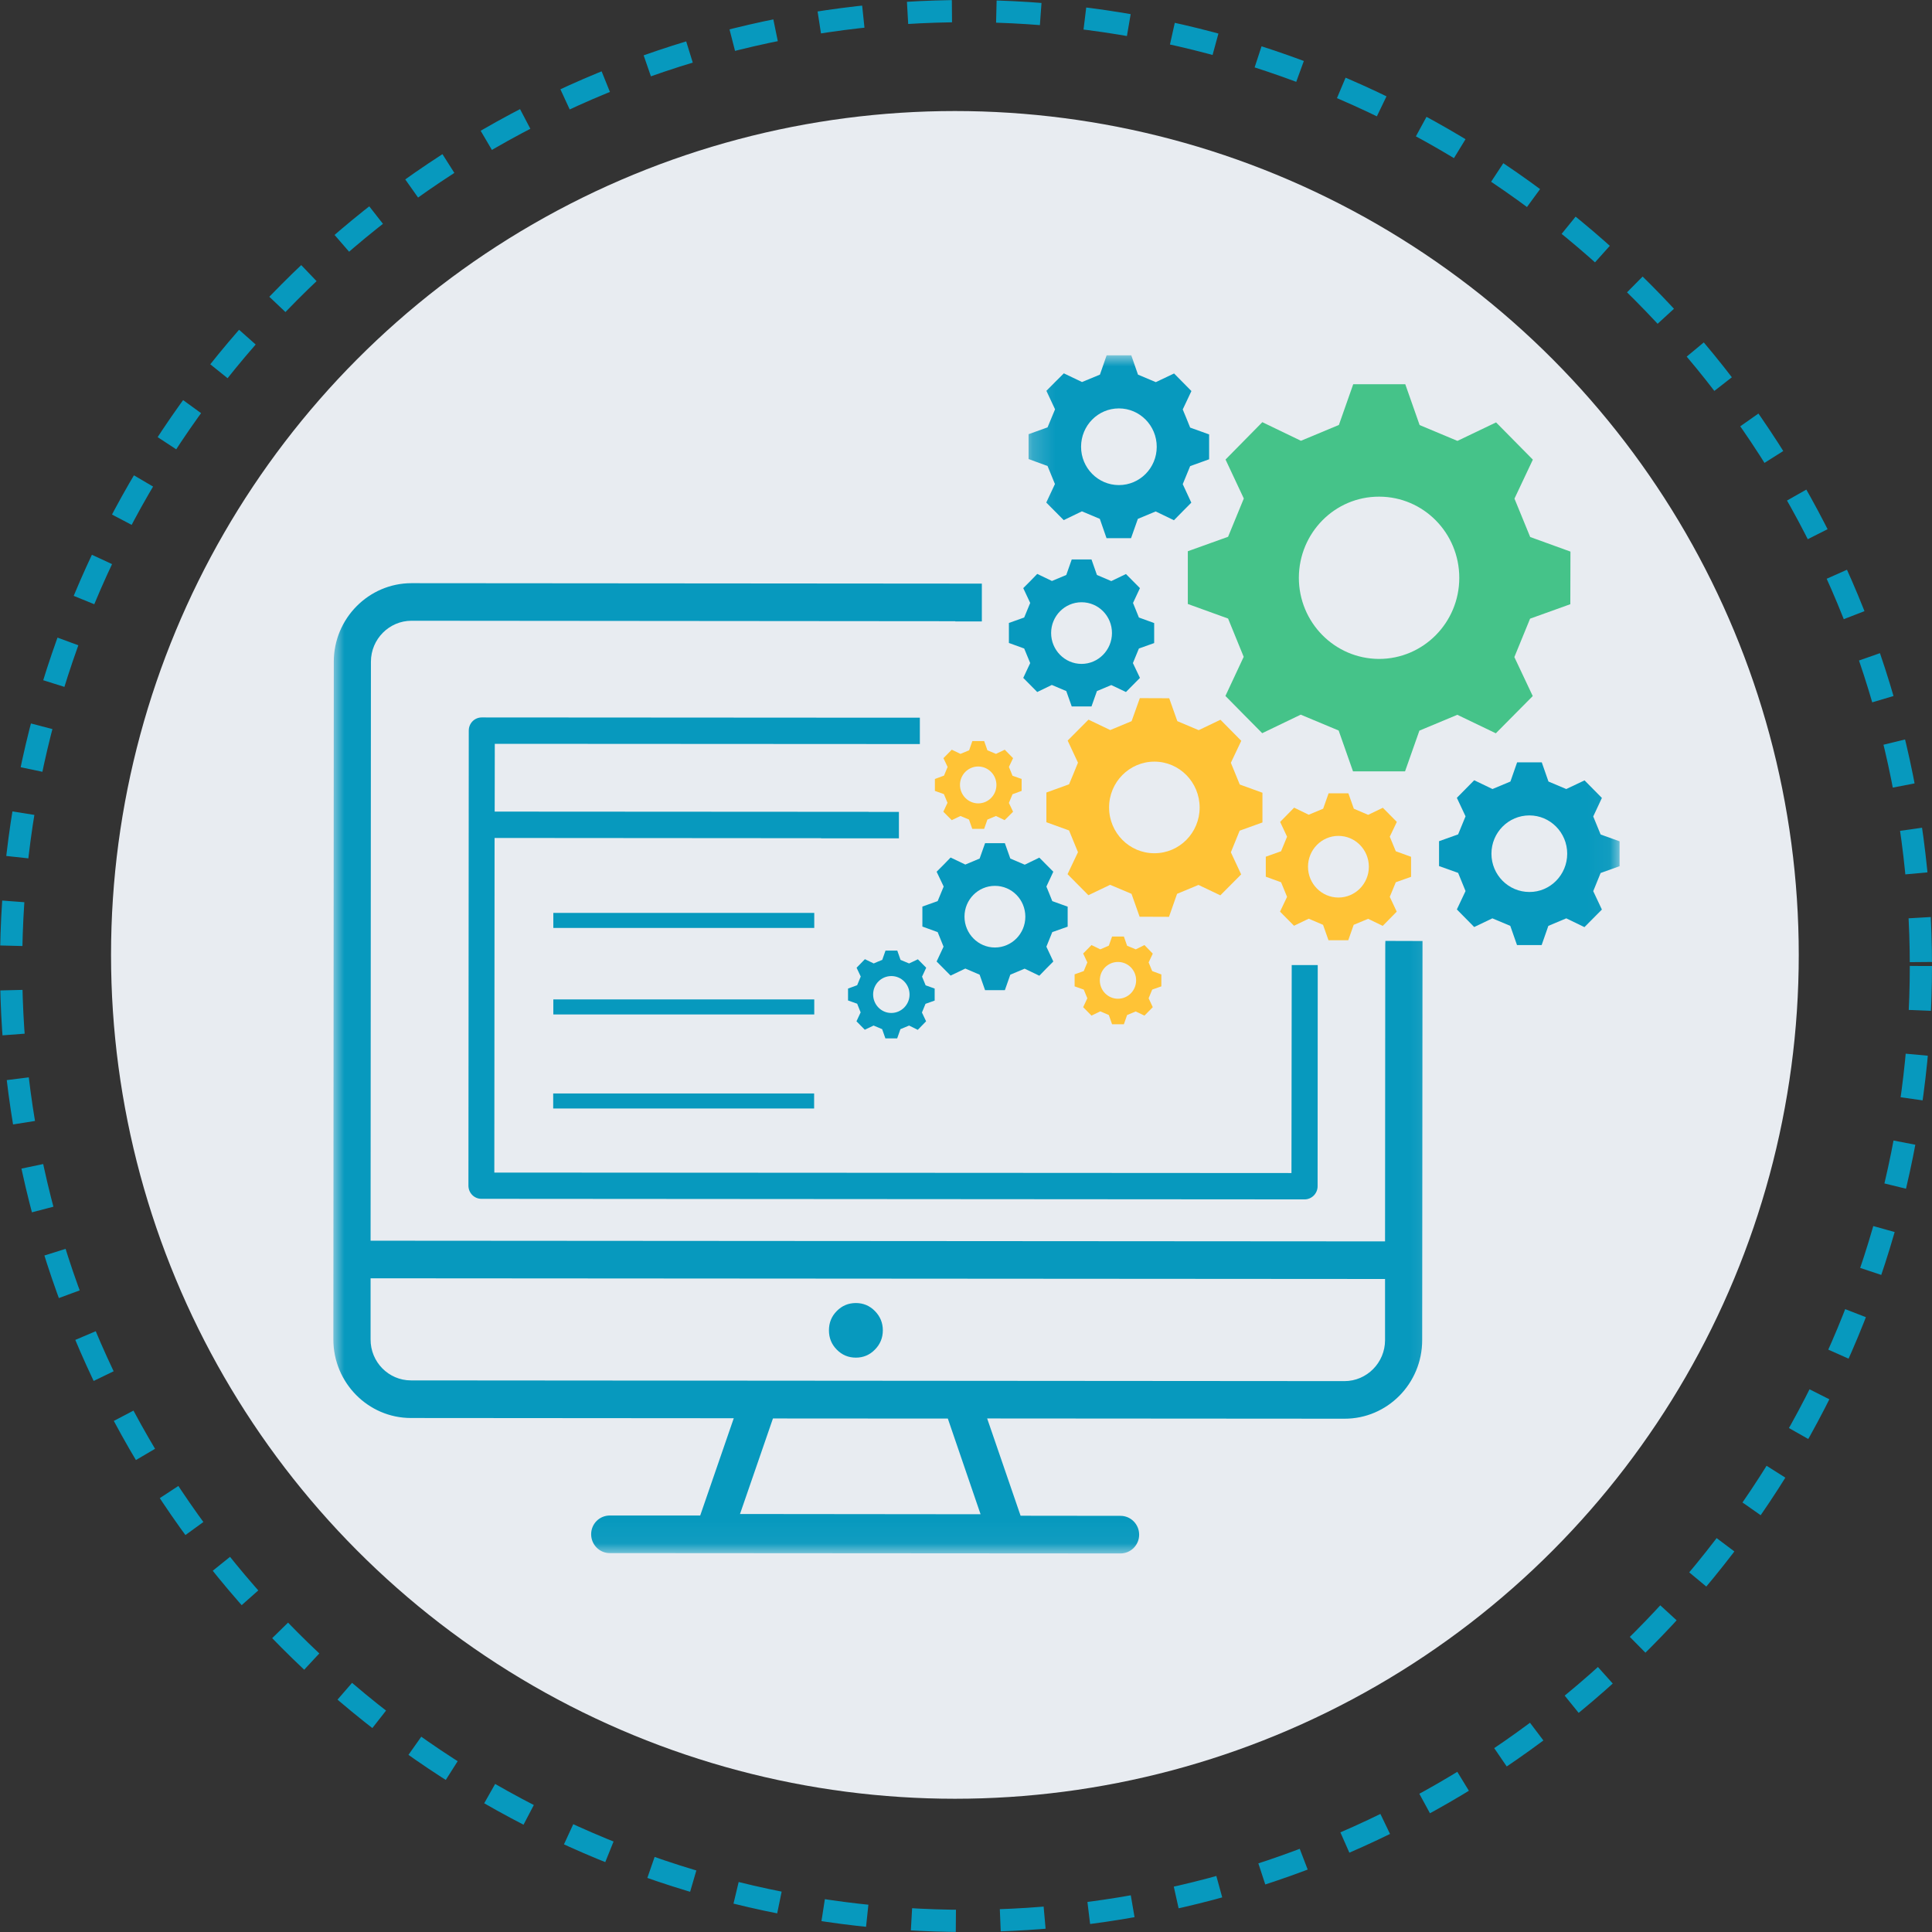 <svg width="87" height="87" viewBox="0 0 87 87" fill="none" xmlns="http://www.w3.org/2000/svg">
<rect x="0" y="0" width="87" height="87" fill="#333333" stroke="none"/>
<circle cx="43.5" cy="43.5" r="43" stroke="#0799BE" stroke-dasharray="2 2"/>
<circle cx="43" cy="43" r="38" fill="#E8ECF1"/>
<path d="M55.302 24.172L53.489 24.823C53.489 26.011 53.489 26.011 53.489 27.198L55.302 27.854C55.583 28.542 55.724 28.891 56.005 29.578L55.182 31.339C56.005 32.177 56.01 32.177 56.839 33.016L58.573 32.182C59.255 32.469 59.599 32.609 60.281 32.896L60.927 34.734C62.094 34.734 62.099 34.734 63.271 34.734L63.917 32.901C64.599 32.615 64.943 32.474 65.625 32.188L67.359 33.021C68.187 32.188 68.193 32.182 69.021 31.344L68.193 29.589C68.479 28.896 68.62 28.552 68.901 27.859L70.713 27.208C70.713 26.026 70.713 26.021 70.719 24.839L68.906 24.182C68.625 23.495 68.484 23.146 68.198 22.453L69.026 20.698C68.198 19.859 68.198 19.859 67.37 19.021L65.63 19.854C64.948 19.568 64.604 19.427 63.927 19.141L63.281 17.302C62.109 17.302 62.109 17.302 60.937 17.302L60.292 19.136C59.609 19.422 59.266 19.562 58.583 19.849L56.844 19.011C56.016 19.849 56.016 19.854 55.187 20.693L56.01 22.448C55.729 23.136 55.583 23.484 55.302 24.172ZM62.104 22.365C64.099 22.365 65.713 24 65.713 26.021C65.713 28.037 64.094 29.672 62.099 29.672C60.104 29.667 58.489 28.031 58.489 26.016C58.495 23.995 60.109 22.359 62.104 22.365Z" fill="#45C389"/>
<path d="M47.12 35.688C47.12 36.359 47.12 36.359 47.12 37.026L48.141 37.396C48.302 37.786 48.38 37.984 48.542 38.375L48.073 39.365C48.542 39.839 48.542 39.839 49.011 40.312L49.99 39.844C50.375 40.005 50.568 40.089 50.953 40.25L51.318 41.281C51.979 41.281 51.979 41.281 52.641 41.286L53.005 40.25C53.391 40.089 53.589 40.01 53.969 39.849L54.953 40.318C55.422 39.849 55.422 39.844 55.891 39.375L55.427 38.38C55.583 37.99 55.667 37.792 55.823 37.406L56.849 37.036C56.849 36.365 56.849 36.365 56.849 35.698L55.828 35.328C55.667 34.938 55.589 34.74 55.427 34.349L55.896 33.359C55.427 32.885 55.427 32.885 54.958 32.411L53.979 32.88C53.594 32.719 53.401 32.635 53.016 32.474L52.651 31.443C51.99 31.443 51.99 31.443 51.328 31.438L50.958 32.474C50.578 32.635 50.38 32.714 49.995 32.875L49.016 32.406C48.547 32.875 48.547 32.88 48.078 33.349L48.542 34.344C48.386 34.734 48.302 34.932 48.141 35.318L47.12 35.688ZM51.984 34.297C53.109 34.297 54.021 35.224 54.021 36.365C54.021 37.5 53.109 38.427 51.979 38.422C50.854 38.422 49.943 37.5 49.943 36.359C49.943 35.219 50.859 34.297 51.984 34.297Z" fill="#FFC336"/>
<path d="M41.536 40.823C41.536 41.276 41.536 41.276 41.536 41.724L42.224 41.974C42.328 42.234 42.385 42.37 42.489 42.63L42.177 43.297C42.495 43.615 42.495 43.615 42.807 43.932L43.469 43.615C43.724 43.724 43.854 43.781 44.114 43.891L44.359 44.589C44.802 44.589 44.802 44.589 45.25 44.589L45.495 43.891C45.755 43.781 45.885 43.729 46.141 43.62L46.802 43.938C47.114 43.615 47.114 43.615 47.432 43.297L47.12 42.63C47.224 42.37 47.281 42.24 47.385 41.974L48.078 41.729C48.078 41.281 48.078 41.276 48.078 40.828L47.385 40.578C47.281 40.318 47.229 40.182 47.12 39.922L47.432 39.255C47.12 38.938 47.12 38.938 46.802 38.62L46.146 38.938C45.885 38.828 45.755 38.771 45.495 38.661L45.25 37.969C44.807 37.969 44.807 37.969 44.359 37.969L44.114 38.661C43.859 38.771 43.724 38.823 43.469 38.932L42.807 38.615C42.495 38.938 42.495 38.938 42.177 39.255L42.495 39.922C42.385 40.182 42.333 40.312 42.224 40.578L41.536 40.823ZM44.802 39.891C45.562 39.891 46.172 40.51 46.172 41.281C46.172 42.047 45.557 42.667 44.802 42.667C44.047 42.667 43.432 42.042 43.432 41.276C43.432 40.51 44.047 39.891 44.802 39.891Z" fill="#0799BE"/>
<path d="M63.542 39.484C63.542 39.036 63.542 39.031 63.542 38.583L62.854 38.333C62.745 38.073 62.693 37.938 62.583 37.677L62.901 37.011C62.583 36.693 62.583 36.693 62.271 36.375L61.609 36.693C61.349 36.583 61.219 36.526 60.964 36.417L60.719 35.724C60.271 35.724 60.271 35.724 59.828 35.724L59.583 36.417C59.323 36.526 59.193 36.578 58.932 36.688L58.276 36.37C57.958 36.693 57.958 36.693 57.646 37.011L57.958 37.677C57.849 37.938 57.797 38.068 57.688 38.333L57 38.578C57 39.031 57 39.031 57 39.479L57.688 39.729C57.797 39.99 57.849 40.125 57.958 40.386L57.641 41.052C57.958 41.37 57.958 41.37 58.271 41.688L58.932 41.37C59.188 41.479 59.323 41.536 59.578 41.646L59.823 42.339C60.266 42.339 60.271 42.339 60.714 42.339L60.958 41.646C61.219 41.536 61.349 41.484 61.609 41.375L62.266 41.693C62.583 41.37 62.583 41.37 62.896 41.052L62.583 40.386C62.693 40.125 62.745 39.995 62.854 39.729L63.542 39.484ZM60.271 40.417C59.516 40.417 58.901 39.797 58.901 39.031C58.901 38.261 59.516 37.641 60.271 37.641C61.031 37.641 61.641 38.266 61.641 39.031C61.641 39.797 61.026 40.417 60.271 40.417Z" fill="#FFC336"/>
<path d="M46.391 29.859L46.078 30.526C46.391 30.844 46.391 30.844 46.708 31.162L47.365 30.844C47.625 30.953 47.755 31.011 48.016 31.12L48.261 31.812C48.703 31.812 48.703 31.812 49.151 31.812L49.396 31.12C49.651 31.011 49.786 30.953 50.042 30.849L50.703 31.162C51.016 30.844 51.016 30.844 51.333 30.526L51.016 29.859C51.125 29.599 51.177 29.469 51.286 29.203L51.974 28.958C51.974 28.505 51.974 28.505 51.974 28.057L51.286 27.807C51.182 27.547 51.125 27.412 51.021 27.151L51.333 26.484C51.016 26.167 51.016 26.167 50.703 25.849L50.042 26.167C49.786 26.057 49.656 26 49.396 25.891L49.151 25.193C48.708 25.193 48.703 25.193 48.261 25.193L48.016 25.891C47.755 26 47.625 26.052 47.37 26.162L46.708 25.844C46.396 26.167 46.396 26.167 46.078 26.484L46.391 27.151C46.286 27.412 46.229 27.542 46.12 27.807L45.432 28.052C45.432 28.5 45.432 28.505 45.432 28.953L46.12 29.203C46.229 29.464 46.281 29.599 46.391 29.859ZM48.703 27.12C49.464 27.12 50.073 27.74 50.073 28.505C50.073 29.271 49.458 29.896 48.703 29.896C47.948 29.896 47.333 29.271 47.333 28.505C47.333 27.74 47.948 27.12 48.703 27.12Z" fill="#0799BE"/>
<mask id="mask0_327_171" style="mask-type:luminance" maskUnits="userSpaceOnUse" x="46" y="16" width="10" height="10">
<path d="M46.203 16H55.536V25.021H46.203V16Z" fill="white"/>
</mask>
<g mask="url(#mask0_327_171)">
<path d="M47.505 21.797L47.114 22.63C47.505 23.026 47.51 23.026 47.901 23.422L48.719 23.026C49.042 23.162 49.203 23.229 49.526 23.365L49.828 24.234C50.38 24.234 50.38 24.234 50.932 24.234L51.239 23.365C51.562 23.234 51.724 23.162 52.042 23.031L52.864 23.427C53.255 23.031 53.255 23.026 53.646 22.635L53.26 21.802C53.396 21.479 53.458 21.312 53.594 20.99L54.448 20.682C54.448 20.125 54.448 20.12 54.448 19.562L53.594 19.255C53.464 18.927 53.396 18.766 53.26 18.438L53.651 17.609C53.26 17.213 53.26 17.213 52.87 16.818L52.047 17.208C51.729 17.073 51.568 17.005 51.245 16.87L50.943 16C50.391 16 50.385 16 49.833 16L49.531 16.87C49.208 17 49.047 17.073 48.724 17.203L47.906 16.812C47.51 17.203 47.51 17.208 47.12 17.599L47.51 18.432C47.375 18.755 47.307 18.922 47.172 19.245L46.318 19.552C46.318 20.115 46.318 20.115 46.318 20.672L47.172 20.984C47.307 21.307 47.375 21.474 47.505 21.797ZM50.385 18.391C51.328 18.391 52.089 19.167 52.089 20.12C52.089 21.073 51.328 21.844 50.385 21.844C49.443 21.844 48.682 21.068 48.682 20.12C48.682 19.162 49.443 18.391 50.385 18.391Z" fill="#0799BE"/>
</g>
<mask id="mask1_327_171" style="mask-type:luminance" maskUnits="userSpaceOnUse" x="63" y="33" width="10" height="11">
<path d="M63.536 33.021H72.948V43.688H63.536V33.021Z" fill="white"/>
</mask>
<g mask="url(#mask1_327_171)">
<path d="M72.932 39.005C72.932 38.448 72.932 38.448 72.932 37.885L72.078 37.578C71.948 37.255 71.88 37.089 71.745 36.766L72.135 35.932C71.745 35.536 71.745 35.536 71.354 35.141L70.531 35.531C70.213 35.396 70.047 35.328 69.729 35.193L69.427 34.328C68.87 34.328 68.87 34.328 68.318 34.328L68.016 35.193C67.693 35.328 67.531 35.396 67.208 35.531L66.385 35.135C65.995 35.531 65.995 35.531 65.604 35.927L65.995 36.76C65.859 37.083 65.792 37.25 65.661 37.573L64.802 37.88C64.802 38.438 64.802 38.443 64.802 39L65.661 39.307C65.792 39.635 65.859 39.797 65.995 40.125L65.604 40.953C65.995 41.349 65.995 41.349 66.385 41.745L67.203 41.354C67.526 41.49 67.687 41.557 68.01 41.693L68.312 42.557C68.865 42.557 68.87 42.557 69.422 42.557L69.724 41.693C70.047 41.557 70.208 41.49 70.531 41.354L71.349 41.75C71.74 41.354 71.74 41.354 72.135 40.958L71.745 40.13C71.88 39.802 71.943 39.641 72.078 39.312L72.932 39.005ZM68.87 40.167C67.927 40.167 67.161 39.396 67.161 38.443C67.161 37.49 67.927 36.719 68.87 36.719C69.807 36.719 70.573 37.49 70.573 38.443C70.573 39.396 69.807 40.172 68.87 40.167Z" fill="#0799BE"/>
</g>
<path d="M41.333 43.198L40.938 43.385C40.786 43.323 40.708 43.286 40.552 43.224L40.406 42.807C40.141 42.807 40.141 42.807 39.875 42.807L39.729 43.224C39.573 43.286 39.495 43.318 39.344 43.385L38.948 43.193C38.76 43.385 38.76 43.385 38.573 43.578L38.76 43.974C38.693 44.13 38.661 44.208 38.599 44.365L38.188 44.516C38.188 44.781 38.188 44.781 38.188 45.052L38.599 45.198C38.661 45.354 38.693 45.432 38.755 45.589L38.568 45.99C38.755 46.182 38.755 46.182 38.943 46.37L39.339 46.182C39.49 46.245 39.573 46.281 39.724 46.344L39.87 46.76C40.135 46.76 40.135 46.76 40.401 46.76L40.547 46.344C40.703 46.281 40.781 46.25 40.938 46.182L41.328 46.375C41.516 46.182 41.516 46.182 41.703 45.99L41.516 45.594C41.583 45.438 41.615 45.359 41.677 45.203L42.089 45.057C42.089 44.786 42.089 44.786 42.089 44.516L41.682 44.37C41.615 44.214 41.583 44.135 41.521 43.979L41.708 43.578C41.521 43.385 41.521 43.385 41.333 43.198ZM40.135 45.615C39.682 45.615 39.318 45.24 39.318 44.781C39.318 44.323 39.682 43.953 40.141 43.953C40.589 43.953 40.958 44.323 40.958 44.786C40.958 45.24 40.589 45.615 40.135 45.615Z" fill="#0799BE"/>
<path d="M52.297 44.417C52.297 44.146 52.297 44.146 52.297 43.88L51.885 43.729C51.823 43.573 51.792 43.495 51.724 43.339L51.911 42.943C51.724 42.75 51.724 42.75 51.536 42.557L51.146 42.75C50.99 42.688 50.911 42.651 50.755 42.589L50.609 42.172C50.344 42.172 50.344 42.172 50.078 42.172L49.932 42.583C49.781 42.651 49.698 42.682 49.547 42.75L49.151 42.557C48.964 42.75 48.964 42.75 48.776 42.938L48.964 43.339C48.901 43.495 48.865 43.573 48.802 43.729L48.391 43.875C48.391 44.146 48.391 44.146 48.391 44.417L48.802 44.562C48.865 44.719 48.896 44.797 48.964 44.953L48.776 45.354C48.964 45.542 48.964 45.542 49.151 45.734L49.547 45.542C49.698 45.609 49.776 45.641 49.932 45.708L50.078 46.125C50.344 46.125 50.344 46.125 50.609 46.125L50.755 45.708C50.911 45.641 50.99 45.609 51.141 45.547L51.536 45.734C51.724 45.547 51.724 45.547 51.911 45.354L51.724 44.953C51.786 44.797 51.823 44.719 51.885 44.562L52.297 44.417ZM50.344 44.974C49.891 44.974 49.526 44.604 49.526 44.146C49.526 43.682 49.891 43.318 50.344 43.318C50.797 43.318 51.161 43.688 51.161 44.146C51.161 44.604 50.797 44.974 50.344 44.974Z" fill="#FFC336"/>
<path d="M43.641 33.786C43.484 33.849 43.406 33.88 43.25 33.948L42.859 33.76C42.672 33.948 42.672 33.948 42.484 34.141L42.672 34.536C42.604 34.693 42.573 34.771 42.51 34.927L42.099 35.078C42.099 35.344 42.099 35.344 42.099 35.615L42.505 35.76C42.573 35.917 42.604 36 42.667 36.151L42.479 36.552C42.667 36.74 42.667 36.745 42.859 36.932L43.25 36.745C43.406 36.807 43.484 36.844 43.635 36.906L43.781 37.323C44.052 37.323 44.052 37.323 44.318 37.323L44.464 36.906C44.614 36.844 44.693 36.812 44.849 36.745L45.239 36.932C45.427 36.745 45.432 36.745 45.62 36.552L45.432 36.156C45.495 36 45.526 35.922 45.594 35.766L46.005 35.615C46.005 35.349 46.005 35.349 46.005 35.078L45.594 34.932C45.531 34.776 45.5 34.693 45.432 34.536L45.62 34.141C45.432 33.953 45.432 33.948 45.245 33.76L44.849 33.948C44.698 33.885 44.614 33.849 44.464 33.786L44.318 33.37C44.052 33.37 44.052 33.37 43.786 33.37L43.641 33.786ZM44.87 35.349C44.87 35.802 44.505 36.177 44.052 36.177C43.599 36.177 43.229 35.802 43.229 35.344C43.229 34.885 43.599 34.516 44.052 34.516C44.505 34.521 44.87 34.891 44.87 35.349Z" fill="#FFC336"/>
<path d="M39.344 32.318L21.693 32.307C21.37 32.307 21.109 32.568 21.109 32.901L21.094 53.391C21.094 53.719 21.354 53.984 21.677 53.984L58.745 54.01C59.068 54.01 59.333 53.745 59.333 53.417L59.339 43.458H58.167V43.708L58.156 52.823L22.26 52.802L22.271 37.734L36.974 37.745V37.75H40.479V36.562H39.115V36.557L22.276 36.547L22.281 33.495L40.417 33.505H40.422H41.422V32.318H39.344Z" fill="#0799BE"/>
<mask id="mask2_327_171" style="mask-type:luminance" maskUnits="userSpaceOnUse" x="15" y="25" width="50" height="45">
<path d="M15 25.021H64.87V69.953H15V25.021Z" fill="white"/>
</mask>
<g mask="url(#mask2_327_171)">
<path d="M62.38 42.531L62.37 55.901L16.688 55.87L16.703 29.797C16.703 28.781 17.526 27.953 18.531 27.953L43.016 27.974V27.984H44.214V26.281L18.531 26.261C16.604 26.261 15.031 27.849 15.031 29.797L15.011 60.313C15.011 62.266 16.578 63.854 18.505 63.854L33.042 63.865L31.531 68.245H27.458C26.995 68.245 26.62 68.62 26.62 69.089C26.62 69.557 26.995 69.938 27.458 69.938L50.458 69.953C50.922 69.953 51.297 69.573 51.297 69.109C51.297 68.641 50.922 68.26 50.458 68.26L45.958 68.255L44.453 63.875L60.542 63.886C62.474 63.891 64.042 62.302 64.042 60.349L64.057 42.375L62.386 42.37L62.38 42.531ZM44.156 68.188L33.323 68.177L34.807 63.875L42.682 63.88L44.156 68.188ZM62.37 60.349C62.37 61.365 61.547 62.193 60.542 62.193L18.505 62.161C17.5 62.161 16.682 61.333 16.688 60.313V57.563L62.37 57.594V60.349Z" fill="#0799BE"/>
</g>
<path d="M24.917 41.109H36.667V41.786H24.917V41.109Z" fill="#0799BE"/>
<path d="M24.917 45.005H36.667V45.682H24.917V45.005Z" fill="#0799BE"/>
<path d="M24.911 49.24H36.661V49.917H24.911V49.24Z" fill="#0799BE"/>
<path d="M39.755 59.906C39.755 60.245 39.635 60.536 39.396 60.776C39.161 61.016 38.875 61.136 38.542 61.136C38.203 61.136 37.917 61.016 37.682 60.776C37.443 60.536 37.328 60.245 37.328 59.906C37.328 59.568 37.443 59.276 37.682 59.036C37.917 58.797 38.203 58.677 38.542 58.677C38.875 58.677 39.161 58.797 39.396 59.036C39.635 59.276 39.755 59.568 39.755 59.906Z" fill="#0799BE"/>
</svg>

